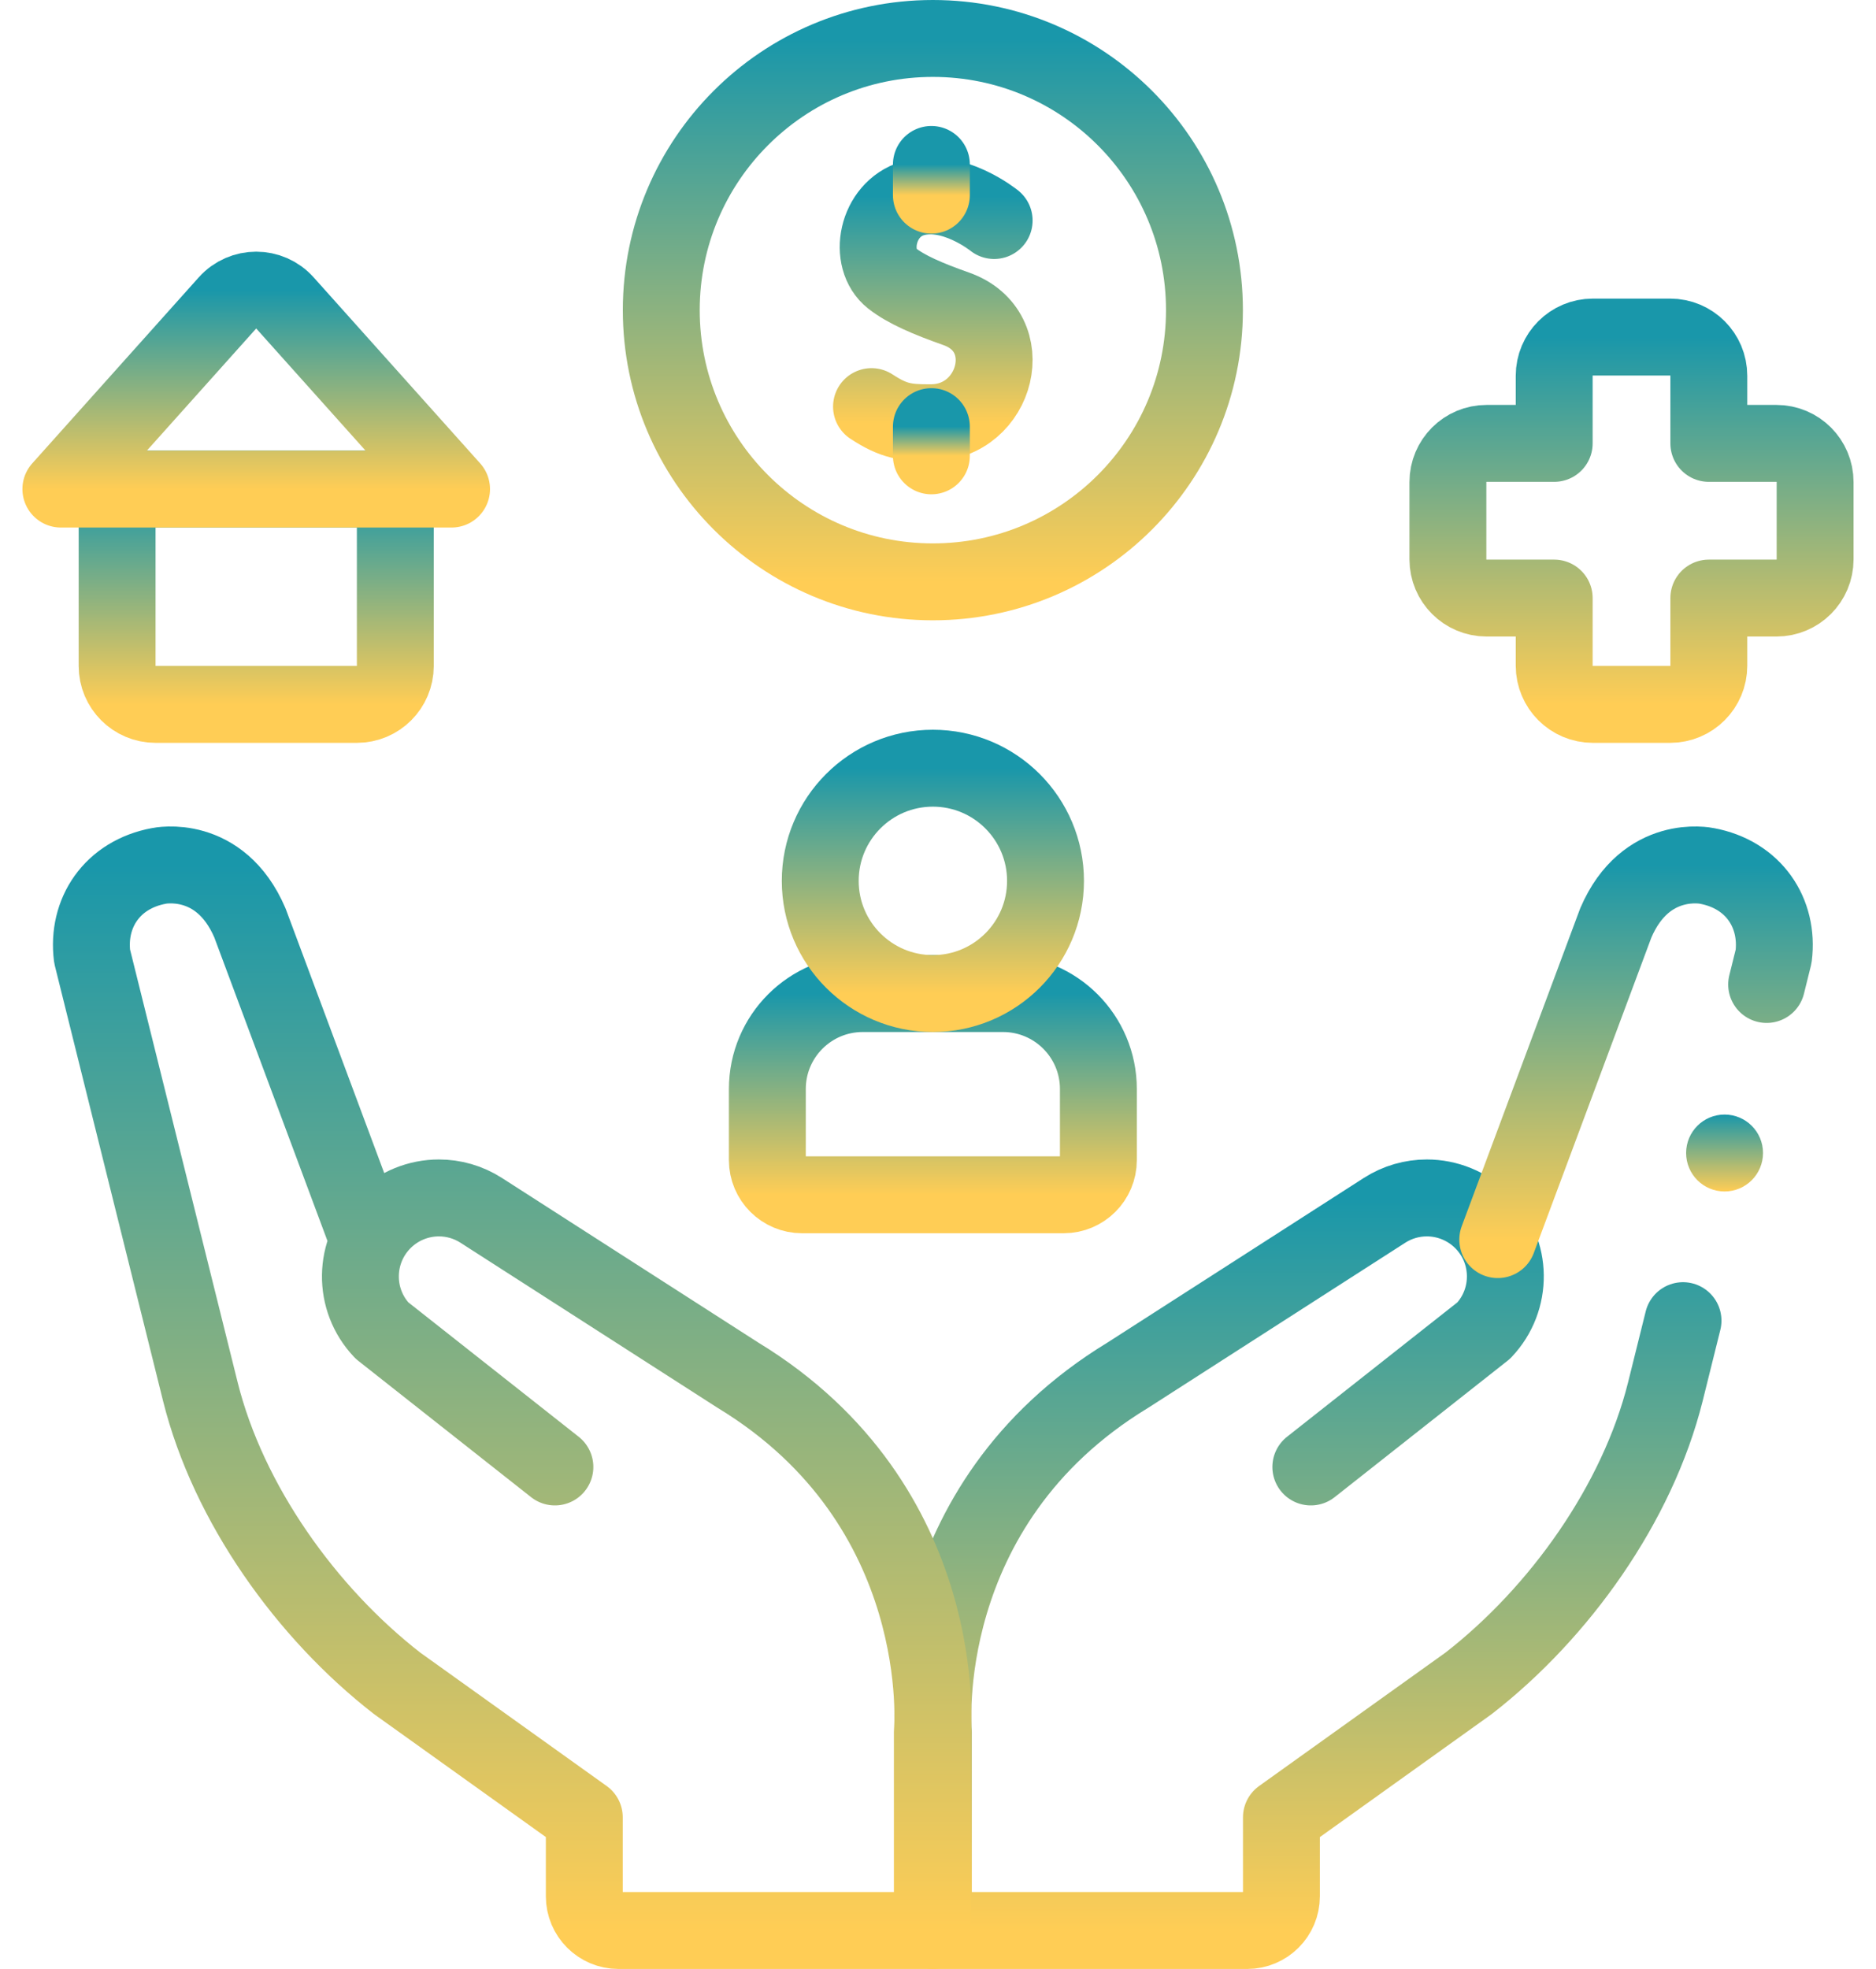 <svg width="61" height="64" viewBox="0 0 61 64" fill="none" xmlns="http://www.w3.org/2000/svg">
<path d="M54.725 42.927L54.15 45.24C53.24 48.877 50.705 52.424 47.752 54.717L41.667 59.071V61.638C41.667 62.252 41.169 62.75 40.555 62.75H30.35V56.296C30.35 56.296 29.685 48.947 36.669 44.702L45.017 39.343C45.44 39.071 45.919 38.938 46.395 38.938C47.055 38.938 47.708 39.194 48.202 39.687C49.179 40.666 49.199 42.246 48.245 43.249L42.623 47.683" stroke="url(#paint0_linear_2072_2822)" stroke-width="2.5" stroke-miterlimit="10" stroke-linecap="round" stroke-linejoin="round"/>
<path d="M48.701 40.293L52.54 29.997C53.518 27.722 55.494 28.145 55.494 28.145C57.023 28.425 57.846 29.678 57.672 31.082L57.444 32" stroke="url(#paint1_linear_2072_2822)" stroke-width="2.5" stroke-miterlimit="10" stroke-linecap="round" stroke-linejoin="round"/>
<path d="M18.043 47.683L12.421 43.249C11.467 42.246 11.488 40.666 12.465 39.687C12.958 39.194 13.612 38.938 14.272 38.938C14.747 38.938 15.226 39.071 15.649 39.343L23.998 44.702C30.981 48.947 30.316 56.297 30.316 56.297V62.75H20.111C19.497 62.75 18.999 62.252 18.999 61.638V59.07L12.914 54.717C9.962 52.424 7.426 48.877 6.516 45.24L2.995 31.082C2.82 29.678 3.643 28.425 5.173 28.145C5.173 28.145 7.149 27.722 8.126 29.997L11.966 40.293" stroke="url(#paint2_linear_2072_2822)" stroke-width="2.5" stroke-miterlimit="10" stroke-linecap="round" stroke-linejoin="round"/>
<path d="M11.604 22.896H5.058C4.367 22.896 3.808 22.336 3.808 21.646V15.897H12.854V21.646C12.854 22.336 12.294 22.896 11.604 22.896Z" stroke="url(#paint3_linear_2072_2822)" stroke-width="2.5" stroke-miterlimit="10" stroke-linecap="round" stroke-linejoin="round"/>
<path d="M7.394 9.849C7.894 9.291 8.768 9.291 9.267 9.849L14.683 15.897H1.979L7.394 9.849Z" stroke="url(#paint4_linear_2072_2822)" stroke-width="2.5" stroke-miterlimit="10" stroke-linecap="round" stroke-linejoin="round"/>
<path d="M30.333 18.913C35.211 18.913 39.164 14.959 39.164 10.081C39.164 5.204 35.211 1.25 30.333 1.25C25.456 1.25 21.502 5.204 21.502 10.081C21.502 14.959 25.456 18.913 30.333 18.913Z" stroke="url(#paint5_linear_2072_2822)" stroke-width="2.5" stroke-miterlimit="10" stroke-linecap="round" stroke-linejoin="round"/>
<path d="M32.326 7.168C32.326 7.168 30.964 6.062 29.678 6.449C28.497 6.805 28.204 8.421 29.006 9.05C29.467 9.411 30.16 9.709 31.094 10.039C33.185 10.778 32.412 13.727 30.285 13.741C29.455 13.747 29.067 13.694 28.338 13.217" stroke="url(#paint6_linear_2072_2822)" stroke-width="2.5" stroke-miterlimit="10" stroke-linecap="round" stroke-linejoin="round"/>
<path d="M30.285 14.817V13.867" stroke="url(#paint7_linear_2072_2822)" stroke-width="2.5" stroke-miterlimit="10" stroke-linecap="round" stroke-linejoin="round"/>
<path d="M30.285 6.343V5.345" stroke="url(#paint8_linear_2072_2822)" stroke-width="2.5" stroke-miterlimit="10" stroke-linecap="round" stroke-linejoin="round"/>
<path d="M57.764 14.412H55.564V12.213C55.564 11.518 55.001 10.956 54.307 10.956H51.793C51.099 10.956 50.536 11.518 50.536 12.213V14.412H48.337C47.643 14.412 47.08 14.975 47.08 15.669V18.183C47.08 18.877 47.643 19.44 48.337 19.44H50.536V21.639C50.536 22.333 51.099 22.896 51.793 22.896H54.307C55.001 22.896 55.564 22.333 55.564 21.639V19.44H57.763C58.458 19.44 59.02 18.877 59.02 18.183V15.669C59.02 14.975 58.458 14.412 57.764 14.412Z" stroke="url(#paint9_linear_2072_2822)" stroke-width="2.5" stroke-miterlimit="10" stroke-linecap="round" stroke-linejoin="round"/>
<circle cx="56.076" cy="37.478" r="1.25" fill="url(#paint10_linear_2072_2822)"/>
<path d="M34.588 38.836H26.078C25.456 38.836 24.951 38.331 24.951 37.709V35.398C24.951 33.684 26.34 32.295 28.054 32.295H32.612C34.325 32.295 35.715 33.684 35.715 35.398V37.709C35.715 38.331 35.21 38.836 34.588 38.836Z" stroke="url(#paint11_linear_2072_2822)" stroke-width="2.5" stroke-miterlimit="10" stroke-linecap="round" stroke-linejoin="round"/>
<path d="M30.333 32.295C32.356 32.295 33.996 30.655 33.996 28.633C33.996 26.61 32.356 24.97 30.333 24.97C28.311 24.97 26.671 26.61 26.671 28.633C26.671 30.655 28.311 32.295 30.333 32.295Z" stroke="url(#paint12_linear_2072_2822)" stroke-width="2.5" stroke-miterlimit="10" stroke-linecap="round" stroke-linejoin="round"/>
<defs>
<linearGradient id="paint0_linear_2072_2822" x1="42.529" y1="38.938" x2="42.529" y2="62.75" gradientUnits="userSpaceOnUse">
<stop stop-color="#1997AA"/>
<stop offset="1" stop-color="#FFCD55"/>
</linearGradient>
<linearGradient id="paint1_linear_2072_2822" x1="53.198" y1="28.114" x2="53.198" y2="40.293" gradientUnits="userSpaceOnUse">
<stop stop-color="#1997AA"/>
<stop offset="1" stop-color="#FFCD55"/>
</linearGradient>
<linearGradient id="paint2_linear_2072_2822" x1="16.652" y1="28.114" x2="16.652" y2="62.75" gradientUnits="userSpaceOnUse">
<stop stop-color="#1997AA"/>
<stop offset="1" stop-color="#FFCD55"/>
</linearGradient>
<linearGradient id="paint3_linear_2072_2822" x1="8.331" y1="15.897" x2="8.331" y2="22.896" gradientUnits="userSpaceOnUse">
<stop stop-color="#1997AA"/>
<stop offset="1" stop-color="#FFCD55"/>
</linearGradient>
<linearGradient id="paint4_linear_2072_2822" x1="8.331" y1="9.431" x2="8.331" y2="15.897" gradientUnits="userSpaceOnUse">
<stop stop-color="#1997AA"/>
<stop offset="1" stop-color="#FFCD55"/>
</linearGradient>
<linearGradient id="paint5_linear_2072_2822" x1="30.333" y1="1.25" x2="30.333" y2="18.913" gradientUnits="userSpaceOnUse">
<stop stop-color="#1997AA"/>
<stop offset="1" stop-color="#FFCD55"/>
</linearGradient>
<linearGradient id="paint6_linear_2072_2822" x1="30.332" y1="6.367" x2="30.332" y2="13.742" gradientUnits="userSpaceOnUse">
<stop stop-color="#1997AA"/>
<stop offset="1" stop-color="#FFCD55"/>
</linearGradient>
<linearGradient id="paint7_linear_2072_2822" x1="30.785" y1="13.867" x2="30.785" y2="14.817" gradientUnits="userSpaceOnUse">
<stop stop-color="#1997AA"/>
<stop offset="1" stop-color="#FFCD55"/>
</linearGradient>
<linearGradient id="paint8_linear_2072_2822" x1="30.785" y1="5.345" x2="30.785" y2="6.343" gradientUnits="userSpaceOnUse">
<stop stop-color="#1997AA"/>
<stop offset="1" stop-color="#FFCD55"/>
</linearGradient>
<linearGradient id="paint9_linear_2072_2822" x1="53.05" y1="10.956" x2="53.05" y2="22.896" gradientUnits="userSpaceOnUse">
<stop stop-color="#1997AA"/>
<stop offset="1" stop-color="#FFCD55"/>
</linearGradient>
<linearGradient id="paint10_linear_2072_2822" x1="56.076" y1="36.228" x2="56.076" y2="38.728" gradientUnits="userSpaceOnUse">
<stop stop-color="#1997AA"/>
<stop offset="1" stop-color="#FFCD55"/>
</linearGradient>
<linearGradient id="paint11_linear_2072_2822" x1="30.333" y1="32.295" x2="30.333" y2="38.836" gradientUnits="userSpaceOnUse">
<stop stop-color="#1997AA"/>
<stop offset="1" stop-color="#FFCD55"/>
</linearGradient>
<linearGradient id="paint12_linear_2072_2822" x1="30.333" y1="24.97" x2="30.333" y2="32.295" gradientUnits="userSpaceOnUse">
<stop stop-color="#1997AA"/>
<stop offset="1" stop-color="#FFCD55"/>
</linearGradient>
</defs>
</svg>
